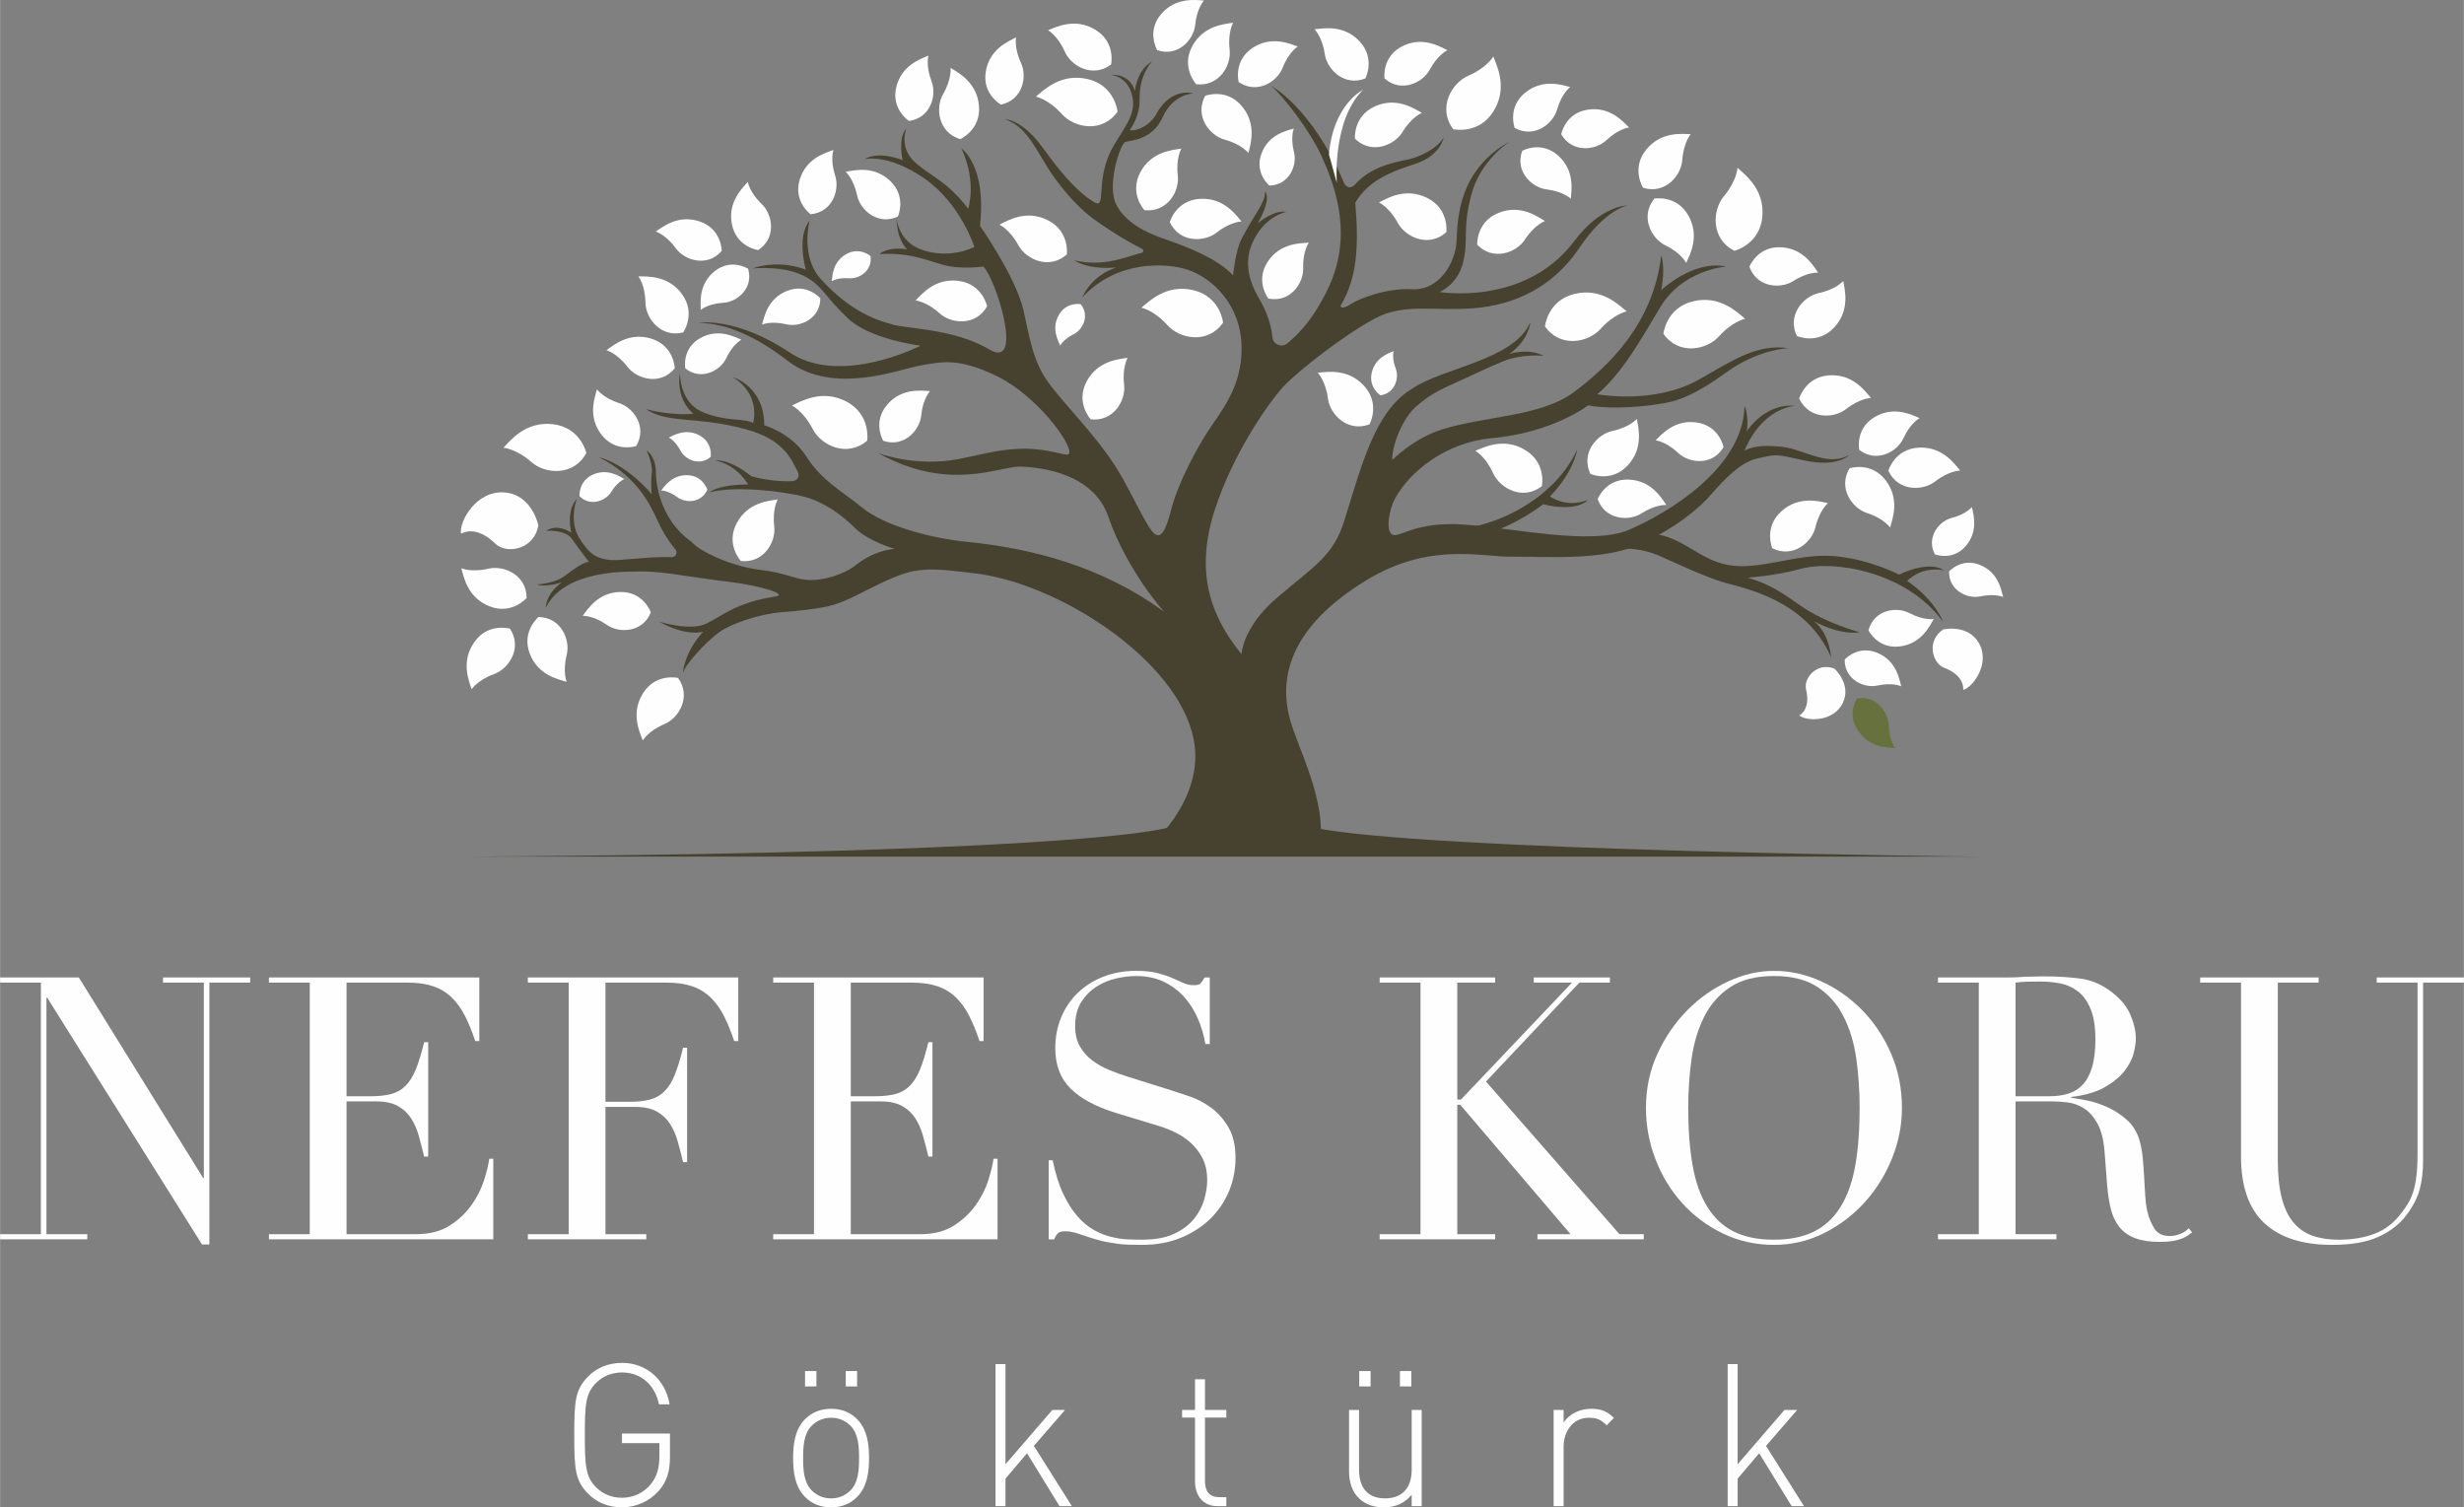 <?xml version="1.0" encoding="UTF-8"?>
<!DOCTYPE svg PUBLIC "-//W3C//DTD SVG 1.1//EN" "http://www.w3.org/Graphics/SVG/1.1/DTD/svg11.dtd">
<!-- Creator: CorelDRAW 2019 (64-Bit) -->
<svg xmlns="http://www.w3.org/2000/svg" xml:space="preserve" width="1857px" height="1136px" version="1.1" style="shape-rendering:geometricPrecision; text-rendering:geometricPrecision; image-rendering:optimizeQuality; fill-rule:evenodd; clip-rule:evenodd"
viewBox="0 0 966.92 591.55"
 xmlns:xlink="http://www.w3.org/1999/xlink"
 xmlns:xodm="http://www.corel.com/coreldraw/odm/2003">
 <rect x="0" y="0" width="966.92" height="591.55" fill="#808080" stroke="none"/>
 <defs>
  <style type="text/css">
   <![CDATA[
    .fil0 {fill:#FEFEFE;fill-rule:nonzero}
    .fil1 {fill:#47412F;fill-rule:nonzero}
    .fil2 {fill:#67713D;fill-rule:nonzero}
   ]]>
  </style>
 </defs>
 <g id="Layer_x0020_1">
  <path class="fil0" d="M258.44 585.13c-3.54,4 -8.84,6.42 -14.37,6.42 -5.45,0 -10.06,-2.03 -13.28,-5.32 -5.08,-5.17 -5.46,-9.48 -5.46,-23.03 0,-13.54 0.38,-17.85 5.46,-23.02 3.22,-3.29 7.83,-5.33 13.28,-5.33 9.53,0 17.05,6.5 18.67,16.29l-4.15 0c-1.61,-7.75 -7.14,-12.53 -14.52,-12.53 -3.99,0 -7.52,1.41 -10.37,4.31 -3.91,3.99 -4.22,8.54 -4.22,20.28 0,11.75 0.31,16.29 4.22,20.29 2.85,2.9 6.38,4.3 10.37,4.3 4.3,0 8.53,-1.87 11.37,-5.4 2.38,-3.05 3.3,-6.26 3.3,-11.04l0 -5.01 -14.67 0 0 -3.76 18.82 0 0 9.08c0,5.88 -1.23,9.79 -4.45,13.47z"/>
  <path class="fil0" d="M331.88 538.06l4.45 0 0 6.03 -4.45 0 0 -6.03zm-15.98 0l4.46 0 0 6.03 -4.46 0 0 -6.03zm17.9 21.54c-2.07,-2.11 -4.68,-3.21 -7.68,-3.21 -3,0 -5.61,1.1 -7.68,3.21 -3.07,3.13 -3.3,8.22 -3.3,12.61 0,4.39 0.23,9.48 3.3,12.61 2.07,2.11 4.68,3.21 7.68,3.21 3,0 5.61,-1.1 7.68,-3.21 3.07,-3.13 3.3,-8.22 3.3,-12.61 0,-4.39 -0.23,-9.48 -3.3,-12.61zm2.61 27.8c-2.69,2.75 -6.14,4.15 -10.29,4.15 -4.14,0 -7.61,-1.4 -10.29,-4.15 -3.92,-3.99 -4.61,-9.79 -4.61,-15.19 0,-5.4 0.69,-11.2 4.61,-15.19 2.68,-2.74 6.15,-4.15 10.29,-4.15 4.15,0 7.6,1.41 10.29,4.15 3.92,3.99 4.61,9.79 4.61,15.19 0,5.4 -0.69,11.2 -4.61,15.19z"/>
  <polygon class="fil0" points="415.77,591.08 403.02,570.33 394.57,580.28 394.57,591.08 390.66,591.08 390.66,535.32 394.57,535.32 394.57,574.64 412.93,553.34 417.92,553.34 405.71,567.43 420.61,591.08 "/>
  <path class="fil0" d="M477.85 591.08c-5.84,0 -8.91,-4.15 -8.91,-9.86l0 -24.91 -5.07 0 0 -2.97 5.07 0 0 -12.06 3.92 0 0 12.06 8.37 0 0 2.97 -8.37 0 0 24.98c0,4 1.76,6.27 5.68,6.27l2.69 0 0 3.52 -3.38 0z"/>
  <path class="fil0" d="M549.37 538.06l4.46 0 0 6.03 -4.46 0 0 -6.03zm-15.97 0l4.45 0 0 6.03 -4.45 0 0 -6.03zm20.58 53.02l0 -4.46c-2.76,3.29 -6.37,4.93 -10.91,4.93 -4.07,0 -7.37,-1.17 -9.83,-3.6 -2.53,-2.5 -3.84,-6.03 -3.84,-10.49l0 -24.13 3.92 0 0 23.42c0,7.28 3.53,11.28 10.22,11.28 6.68,0 10.44,-4.07 10.44,-11.28l0 -23.42 3.92 0 0 37.75 -3.92 0z"/>
  <path class="fil0" d="M623.51 556.39c-6.38,0 -9.91,5.41 -9.91,11.44l0 23.25 -3.92 0 0 -37.74 3.92 0 0 5.01c2.15,-3.53 6.45,-5.48 10.83,-5.48 3.61,0 6.22,0.86 8.91,3.6l-2.84 2.9c-2.23,-2.27 -3.92,-2.98 -6.99,-2.98z"/>
  <polygon class="fil0" points="703.1,591.08 690.35,570.33 681.9,580.28 681.9,591.08 677.98,591.08 677.98,535.32 681.9,535.32 681.9,574.64 700.26,553.34 705.25,553.34 693.03,567.43 707.94,591.08 "/>
  <polygon class="fil0" points="0,484.35 16.02,484.35 16.02,385.62 0,385.62 0,383.6 30.89,383.6 79.67,462.27 79.96,462.27 79.96,385.62 63.94,385.62 63.94,383.6 98.15,383.6 98.15,385.62 82.13,385.62 82.13,488.39 79.24,488.39 18.48,391.54 18.19,391.54 18.19,484.35 34.21,484.35 34.21,486.37 0,486.37 "/>
  <path class="fil0" d="M105.51 484.35l16.02 0 0 -98.73 -16.02 0 0 -2.02 82.56 0 0 24.97 -1.59 0c-1.25,-3.75 -2.59,-7.04 -4.04,-9.88 -1.44,-2.84 -3.17,-5.25 -5.19,-7.22 -2.02,-1.97 -4.43,-3.44 -7.22,-4.4 -2.79,-0.96 -6.16,-1.45 -10.1,-1.45l-23.96 0 0 44.6 9.38 0c3.18,0 5.87,-0.28 8.08,-0.86 2.21,-0.58 4.11,-1.66 5.7,-3.25 1.59,-1.59 2.94,-3.75 4.05,-6.49 1.1,-2.75 2.18,-6.28 3.24,-10.61l1.59 0 0 44.88 -1.59 0c-0.67,-2.78 -1.37,-5.48 -2.09,-8.08 -0.72,-2.6 -1.73,-4.91 -3.03,-6.93 -1.3,-2.02 -3.03,-3.63 -5.2,-4.83 -2.16,-1.2 -4.98,-1.81 -8.44,-1.81l-11.69 0 0 52.11 27.28 0c5.29,0 9.69,-1.13 13.2,-3.39 3.51,-2.26 6.38,-4.95 8.59,-8.09 2.21,-3.12 3.85,-6.37 4.91,-9.74 1.06,-3.37 1.73,-6.15 2.02,-8.37l1.59 0 0 31.61 -88.05 0 0 -2.02z"/>
  <path class="fil0" d="M207.12 484.35l16.03 0 0 -98.73 -16.03 0 0 -2.02 82.57 0 0 24.97 -1.59 0c-1.25,-3.75 -2.6,-7.04 -4.04,-9.88 -1.44,-2.84 -3.18,-5.25 -5.2,-7.22 -2.02,-1.97 -4.42,-3.44 -7.22,-4.4 -2.79,-0.96 -6.15,-1.45 -10.1,-1.45l-23.96 0 0 46.77 9.38 0c3.18,0 5.87,-0.29 8.08,-0.87 2.22,-0.57 4.12,-1.66 5.7,-3.25 1.59,-1.58 2.94,-3.75 4.05,-6.49 1.1,-2.74 2.18,-6.28 3.25,-10.61l1.58 0 0 44.89 -1.58 0c-0.68,-2.79 -1.37,-5.48 -2.1,-8.08 -0.72,-2.6 -1.73,-4.91 -3.03,-6.93 -1.3,-2.02 -3.03,-3.63 -5.19,-4.84 -2.17,-1.2 -4.98,-1.8 -8.45,-1.8l-11.69 0 0 49.94 16.02 0 0 2.02 -46.48 0 0 -2.02z"/>
  <path class="fil0" d="M303.4 484.35l16.02 0 0 -98.73 -16.02 0 0 -2.02 82.56 0 0 24.97 -1.59 0c-1.25,-3.75 -2.59,-7.04 -4.04,-9.88 -1.44,-2.84 -3.17,-5.25 -5.19,-7.22 -2.03,-1.97 -4.43,-3.44 -7.22,-4.4 -2.79,-0.96 -6.16,-1.45 -10.11,-1.45l-23.96 0 0 44.6 9.39 0c3.17,0 5.87,-0.28 8.08,-0.86 2.21,-0.58 4.11,-1.66 5.7,-3.25 1.59,-1.59 2.93,-3.75 4.04,-6.49 1.11,-2.75 2.19,-6.28 3.25,-10.61l1.59 0 0 44.88 -1.59 0c-0.67,-2.78 -1.37,-5.48 -2.1,-8.08 -0.72,-2.6 -1.73,-4.91 -3.03,-6.93 -1.29,-2.02 -3.02,-3.63 -5.19,-4.83 -2.16,-1.2 -4.98,-1.81 -8.44,-1.81l-11.7 0 0 52.11 27.28 0c5.29,0 9.7,-1.13 13.21,-3.39 3.51,-2.26 6.37,-4.95 8.59,-8.09 2.21,-3.12 3.85,-6.37 4.91,-9.74 1.05,-3.37 1.73,-6.15 2.02,-8.37l1.59 0 0 31.61 -88.05 0 0 -2.02z"/>
  <path class="fil0" d="M411.51 455.34l1.58 0c1.06,5.19 2.43,9.58 4.12,13.14 1.68,3.56 3.53,6.49 5.56,8.8 2.02,2.31 4.13,4.09 6.35,5.34 2.21,1.25 4.45,2.16 6.71,2.74 2.26,0.58 4.42,0.92 6.49,1.01 2.07,0.1 4.02,0.14 5.85,0.14 5.1,0 9.28,-0.77 12.56,-2.3 3.27,-1.54 5.87,-3.49 7.79,-5.85 1.92,-2.36 3.27,-4.91 4.04,-7.65 0.77,-2.74 1.16,-5.27 1.16,-7.58 0,-3.37 -0.63,-6.25 -1.88,-8.66 -1.25,-2.4 -2.84,-4.45 -4.76,-6.13 -1.93,-1.69 -4.02,-3.06 -6.28,-4.11 -2.26,-1.06 -4.4,-1.88 -6.42,-2.46l-16.6 -5.05c-7.8,-2.41 -13.69,-5.58 -17.68,-9.53 -4,-3.94 -6,-9.24 -6,-15.88 0,-4.32 0.78,-8.34 2.31,-12.05 1.54,-3.7 3.71,-6.9 6.5,-9.6 2.79,-2.69 6.14,-4.81 10.03,-6.35 3.9,-1.54 8.16,-2.3 12.78,-2.3 3.36,0 6.18,0.28 8.44,0.86 2.26,0.58 4.21,1.23 5.85,1.95 1.63,0.72 3.1,1.37 4.4,1.95 1.3,0.58 2.62,0.86 3.97,0.86 1.25,0 2.09,-0.17 2.52,-0.5 0.44,-0.34 1.04,-1.18 1.81,-2.53l2.02 0 0 26.13 -1.73 0c-0.58,-3.47 -1.57,-6.81 -2.96,-10.03 -1.4,-3.22 -3.2,-6.06 -5.42,-8.52 -2.21,-2.45 -4.88,-4.43 -8.01,-5.92 -3.12,-1.49 -6.76,-2.23 -10.89,-2.23 -2.31,0 -4.86,0.31 -7.65,0.93 -2.79,0.63 -5.39,1.71 -7.8,3.25 -2.41,1.54 -4.4,3.56 -5.99,6.06 -1.59,2.51 -2.38,5.68 -2.38,9.53 0,3.08 0.63,5.7 1.88,7.87 1.24,2.16 2.86,3.99 4.83,5.48 1.97,1.49 4.19,2.74 6.64,3.75 2.46,1.01 4.93,1.91 7.43,2.68l17.47 5.48c1.83,0.58 4.14,1.35 6.93,2.31 2.79,0.96 5.51,2.4 8.15,4.33 2.65,1.92 4.91,4.47 6.79,7.65 1.87,3.17 2.81,7.22 2.81,12.12 0,4.53 -0.84,8.83 -2.52,12.92 -1.69,4.09 -4.12,7.7 -7.29,10.83 -3.18,3.12 -7.03,5.63 -11.55,7.5 -4.53,1.88 -9.62,2.82 -15.3,2.82 -2.02,0 -3.8,-0.03 -5.34,-0.08 -1.54,-0.04 -2.99,-0.16 -4.33,-0.36 -1.35,-0.19 -2.7,-0.41 -4.04,-0.65 -1.35,-0.24 -2.84,-0.6 -4.48,-1.08 -1.92,-0.58 -3.99,-1.25 -6.2,-2.02 -2.22,-0.77 -4.14,-1.15 -5.78,-1.15 -1.44,0 -2.43,0.28 -2.96,0.86 -0.52,0.58 -0.99,1.35 -1.37,2.31l-2.16 0 0 -31.03z"/>
  <polygon class="fil0" points="541.41,484.35 557.43,484.35 557.43,385.62 541.41,385.62 541.41,383.6 586.73,383.6 586.73,385.62 571.87,385.62 571.87,431.52 573.31,431.52 616.9,385.62 601.89,385.62 601.89,383.6 631.77,383.6 631.77,385.62 619.79,385.62 583.13,424.45 635.52,484.35 645.05,484.35 645.05,486.37 603.34,486.37 603.34,484.35 616.32,484.35 573.02,433.54 571.87,433.54 571.87,484.35 586.73,484.35 586.73,486.37 541.41,486.37 "/>
  <path class="fil0" d="M662.51 434.84c0,8.66 0.58,16.22 1.74,22.66 1.15,6.45 3.07,11.84 5.77,16.17 2.69,4.33 6.16,7.55 10.39,9.67 4.24,2.12 9.48,3.17 15.73,3.17 6.16,0 11.38,-1.05 15.67,-3.17 4.28,-2.12 7.77,-5.34 10.46,-9.67 2.69,-4.33 4.62,-9.72 5.77,-16.17 1.16,-6.44 1.73,-14 1.73,-22.66 0,-6.64 -0.43,-13.06 -1.29,-19.27 -0.87,-6.2 -2.53,-11.73 -4.99,-16.6 -2.45,-4.86 -5.86,-8.73 -10.24,-11.61 -4.38,-2.89 -10.08,-4.33 -17.11,-4.33 -7.02,0 -12.72,1.44 -17.1,4.33 -4.38,2.88 -7.79,6.75 -10.25,11.61 -2.45,4.87 -4.11,10.4 -4.98,16.6 -0.87,6.21 -1.3,12.63 -1.3,19.27zm-16.59 0c0,-7.7 1.51,-14.82 4.54,-21.36 3.03,-6.54 6.93,-12.22 11.69,-17.03 4.76,-4.81 10.13,-8.59 16.1,-11.33 5.96,-2.75 11.93,-4.11 17.89,-4.11 6.36,0 12.54,1.36 18.55,4.11 6.02,2.74 11.38,6.52 16.1,11.33 4.71,4.81 8.49,10.49 11.33,17.03 2.83,6.54 4.26,13.66 4.26,21.36 0,6.74 -1.3,13.33 -3.9,19.78 -2.6,6.44 -6.16,12.17 -10.68,17.17 -4.53,5.01 -9.85,9.05 -15.95,12.13 -6.12,3.08 -12.68,4.62 -19.71,4.62 -7.21,0 -13.9,-1.5 -20.06,-4.48 -6.16,-2.98 -11.47,-6.95 -15.95,-11.91 -4.47,-4.95 -7.96,-10.68 -10.46,-17.17 -2.51,-6.5 -3.75,-13.21 -3.75,-20.14z"/>
  <path class="fil0" d="M790.97 430.22l13.28 0c2.7,0 5.15,-0.33 7.36,-1.01 2.22,-0.67 4.12,-1.85 5.71,-3.53 1.58,-1.69 2.81,-3.97 3.68,-6.86 0.86,-2.89 1.3,-6.54 1.3,-10.97 0,-5 -0.65,-9.02 -1.95,-12.05 -1.3,-3.03 -2.99,-5.32 -5.06,-6.86 -2.06,-1.54 -4.37,-2.55 -6.92,-3.03 -2.56,-0.48 -5.08,-0.72 -7.58,-0.72 -1.73,0 -3.49,0.02 -5.27,0.07 -1.78,0.05 -3.3,0.17 -4.55,0.36l0 44.6zm-30.45 54.13l16.02 0 0 -98.73 -16.02 0 0 -2.02 27.42 0c1.16,0 2.31,-0.02 3.47,-0.07 1.15,-0.05 2.3,-0.12 3.46,-0.22 1.15,0 2.31,-0.02 3.47,-0.07 1.15,-0.05 2.31,-0.07 3.46,-0.07 5.67,0 10.68,0.31 15.01,0.94 4.33,0.62 8.37,2.43 12.12,5.41 3.37,2.6 5.75,5.53 7.15,8.81 1.39,3.27 2.09,6.35 2.09,9.23 0,1.44 -0.26,3.3 -0.79,5.56 -0.53,2.26 -1.69,4.57 -3.47,6.93 -1.77,2.36 -4.35,4.52 -7.72,6.49 -3.37,1.98 -7.84,3.3 -13.42,3.97l0 0.29c1.54,0.2 3.63,0.56 6.28,1.08 2.64,0.53 5.34,1.42 8.08,2.67 2.74,1.25 5.27,2.91 7.58,4.98 2.31,2.07 3.94,4.74 4.9,8.01 0.58,1.93 0.99,4.12 1.23,6.57 0.24,2.46 0.44,4.98 0.58,7.58 0.15,2.6 0.29,5.1 0.43,7.5 0.15,2.41 0.41,4.43 0.8,6.07 0.58,2.5 1.49,4.76 2.74,6.78 1.25,2.02 3.27,3.03 6.06,3.03 1.25,0 2.55,-0.23 3.9,-0.72 1.34,-0.48 2.55,-1.25 3.61,-2.31l1.3 1.59c-0.48,0.39 -1.04,0.79 -1.67,1.23 -0.62,0.43 -1.41,0.84 -2.38,1.22 -0.96,0.39 -2.14,0.7 -3.53,0.94 -1.4,0.24 -3.11,0.36 -5.12,0.36 -3.85,0 -7.06,-0.48 -9.61,-1.44 -2.54,-0.96 -4.59,-2.38 -6.13,-4.26 -1.54,-1.88 -2.67,-4.18 -3.39,-6.93 -0.72,-2.74 -1.22,-5.94 -1.52,-9.6l-1.01 -13.13c-0.38,-4.81 -1.34,-8.56 -2.88,-11.26 -1.54,-2.7 -3.35,-4.67 -5.42,-5.92 -2.07,-1.25 -4.21,-1.99 -6.42,-2.23 -2.21,-0.25 -4.14,-0.37 -5.77,-0.37l-14.44 0 0 52.11 16.03 0 0 2.02 -46.48 0 0 -2.02z"/>
  <path class="fil0" d="M863.43 383.6l46.48 0 0 2.02 -16.02 0 0 69.72c0,5.77 0.5,10.66 1.51,14.65 1.01,3.99 2.53,7.22 4.55,9.67 2.02,2.45 4.52,4.21 7.5,5.27 2.98,1.06 6.4,1.59 10.25,1.59 5.39,0 10.15,-0.8 14.29,-2.39 4.14,-1.58 7.7,-4.4 10.68,-8.44 0.96,-1.25 1.81,-2.5 2.53,-3.75 0.72,-1.25 1.34,-2.72 1.88,-4.4 0.52,-1.69 0.93,-3.71 1.22,-6.07 0.29,-2.35 0.43,-5.26 0.43,-8.73l0 -67.12 -16.02 0 0 -2.02 34.21 0 0 2.02 -16.02 0 0 70.01c0,4.04 -0.43,7.72 -1.3,11.04 -0.87,3.32 -2.65,6.76 -5.34,10.32 -2.6,3.46 -6.21,6.25 -10.82,8.37 -4.63,2.12 -10.74,3.18 -18.33,3.18 -11.56,0 -20.38,-2.84 -26.49,-8.52 -6.11,-5.68 -9.17,-14.38 -9.17,-26.13l0 -68.27 -16.02 0 0 -2.02z"/>
  <path class="fil1" d="M184.5 336.18l592.12 0c0,0 -220.14,-2.18 -262.28,-11.63l-55.21 0c0,0 -24.71,10.18 -274.63,11.63z"/>
  <path class="fil1" d="M449.92 333.27c0,0 21.77,-17.65 18.89,-40.68 -3.87,-31 -50.13,-62.24 -84.27,-67.33 -9.63,-1.09 -19.5,-2.9 -27.86,-0.72 -8.35,2.18 -19.06,8.79 -26.15,11.62 -4.17,1.66 -8.51,2.86 -23.97,4.12 -8.97,0.72 -19.86,4.6 -24.22,7.75 -5.46,3.94 -13.69,12.95 -14.41,16.22 0,0 0.36,-7.99 7.99,-16.34 0,0 -6.18,2.18 -17.44,-4 0,0 12.35,4 18.89,0.73 6.54,-3.27 11.75,-8.24 26.88,-10.54 5.44,-0.82 -6.17,-4.36 -18.52,-5.81 -12.35,-1.45 -25.79,-4 -32.33,-4 -6.54,0 -31.61,-1.09 -39.23,14.17 0,0 -0.19,-5.26 6.35,-9.99 0,0 -5.99,2.18 -9.81,0.91 0,0 6.9,-0.36 10.72,-3.27 3.81,-2.91 7.81,-5.63 9.63,-5.63 0,0 -4.18,-5.45 -6.72,-9.08 -2.55,-3.63 -9.99,-3.09 -9.99,-3.09 0,0 3.63,-3.09 9.8,0.73 0,0 -2.17,-8.54 2.18,-13.26 0,0 -3.26,8.36 0.91,15.25 4.18,6.91 7.27,8.18 11.99,8.72 3.91,0.46 15.57,-1.46 24.3,-1.1 1.62,0.07 2.52,-1.79 1.49,-3.03 -2.03,-2.43 -4.62,-6.11 -6.9,-11.12 -3.33,-7.33 -8.54,-17.62 -23.07,-25.07 0,0 9.81,2 20.71,14.53 0,0 -0.55,-3.45 0,-8.17 0.55,-4.78 -2.9,-9.98 -1.64,-8.72 0.55,0.54 3.27,2.72 3.27,8.54 0,5.81 2.55,19.07 13.99,27.06 3.27,3.81 15.8,9.63 26.52,10.9 10.71,1.27 12.89,3.45 18.7,4 5.82,0.54 14.54,-2 19.26,-5.82 4.72,-3.81 10.53,-5.99 15.25,-6.35 0,0 -10.35,-2.91 -15.61,-8.18 -5.27,-5.27 -12.36,-10.35 -20.17,-12.35 -7.81,-2 -26.7,-4.36 -36.87,-1.64 0,0 2.91,-3.08 15.08,-3.08 0,0 -4,-7.63 -12.9,-9.45 0,0 5.27,-0.91 14.17,6.18 0,0 3.75,1.27 10.29,1.82 2.73,0.22 4.53,0.22 5.86,0.1 2.1,-0.18 2.99,-1.94 2.01,-3.81 -2.52,-4.8 -5.3,-12.53 -20.7,-16.64 -19.07,-5.09 -30.15,-2 -38.87,-7.81 0,0 9.26,2.72 18.7,1.82 0,0 -7.08,-5.27 -5.26,-15.98 0,0 -0.37,11.62 9.08,15.43 9.45,3.82 15.99,2.18 19.62,4.18 0,0 3.26,-11.08 -8,-17.98 0,0 12.35,3.45 12.35,18.89 0,0 10.6,2.9 16.59,12.35 6,9.45 14.05,13.56 22.04,20.1 7.99,6.54 25.34,11.74 41.17,13.32 24.22,2.42 52.31,9.2 77.13,27.43 0,0 -14.59,-16.17 -21.91,-37.36 -5.75,-16.62 -25.43,-19.37 -34.63,-19.62 -7.99,-0.2 -27.86,10.18 -55.7,-5.32 0,0 14.53,5.63 31.6,2.36 8.51,-1.63 14.33,-3.52 22.89,-3.99 13.07,-0.73 20.15,3.81 20.52,1.63 1.09,-3.64 -12.71,-22.52 -28.34,-30.16 -15.61,-7.62 -22.15,-5.5 -29.97,-4.23 -7.8,1.27 -34.14,12.05 -52.12,-1.76 -12.72,-9.81 -24.16,-14.77 -35.06,-14.95 0,0 14.72,-2.67 36.69,12.23 19.98,12.35 50.49,-3.27 50.49,-3.27 0,0 -19.61,-2.36 -28.33,-10.53 -8.72,-8.18 -9.62,-11.81 -15.07,-15.45 -7.17,-4.77 -16.71,-4.72 -22.53,-4.35 0,0 9.63,-3.82 20.89,0.54 0,0 -3.81,-12.89 1.45,-19.25 0,0 -3.77,14.03 4.55,23.06 8.35,9.09 17.07,14.78 27.42,17.5 4.72,1.82 24.52,1.58 38.51,9.93 13.98,8.36 2.54,-28.15 -2.36,-32.51 0,0 -8.88,1.33 -15.99,-0.73 -8.17,-2.36 -13.07,-4.72 -24.7,-4.17 0,0 3.09,-3.09 10.9,-1.82 0,0 -4,-3.27 -4.18,-11.99 0,0 0.73,8.54 9.08,11.81 8.36,3.26 16.71,1.57 21.44,-0.79 0,0 -5.45,-17.19 -19.8,-27 -14.35,-9.81 -23.25,-7.45 -23.25,-7.45 0,0 4.54,-3.45 14.89,0.37 0,0 -2,-8.55 1.46,-12.36 0,0 -3.09,7.45 3.45,13.26 6.54,5.81 12.47,7.27 20.82,18.17 0,0 3.52,-10.54 -2.66,-23.62 0,0 9.99,6.54 7.27,30.34 0,0 12.45,17.67 16.46,30.81 2,6.54 3.15,19.5 8.96,28.58 5.82,9.08 19.62,21.79 28.58,36.33 5.88,9.54 11.38,22.7 14.65,25.24 3.4,2.65 5.47,-6.03 6.72,-10.72 2.6,-9.68 9.99,-23.42 14.23,-29.78 5.74,-8.62 13.32,-17.74 13.08,-32.94 -0.26,-16.41 -11.33,-27 -21.13,-30.27 -8.47,-2.82 -27.97,-3.81 -41.41,10.9 0,0 3.27,-8.54 13.44,-11.81 0,0 -10.54,1.27 -16.71,-2.9 0,0 5.57,1.87 13.8,0.54 5.63,-0.91 9.92,-2.78 12.75,-3.33 0.8,-0.16 0.95,-1.25 0.21,-1.61 -3.66,-1.83 -10.25,-5.45 -18.59,-11.41 -7.63,-5.44 -14.71,-14.34 -19.07,-21.43 -4.36,-7.08 -8.36,-15.62 -16.17,-17.98 0,0 6.54,-0.36 15.08,11.44 8.53,11.81 14.17,17.44 19.62,20.89 5.44,3.45 0.72,-6.9 6.71,-19.61 4.18,-8.36 10.54,-13.99 8.54,-21.98 -1.81,-7.81 -8.35,-8.18 -8.35,-8.18 0,0 7.26,-0.9 9.44,6.36 0,0 0.55,-8.17 6.72,-11.62 0,0 -5.08,4.9 -4.9,14.89 0.18,6.72 -3.82,11.99 -3.82,11.99 0.55,0.54 7.09,-0.18 10.54,-6.54 3.45,-6.36 9.08,-9.08 14.53,-7.81 0,0 -7.99,0 -12.17,9.26 -4.18,9.26 -12.71,9.08 -14.71,9.81 -2,0.73 -7.27,16.89 -3.64,24.34 3.64,7.45 12.48,11.44 18.29,13.44 9.99,3.45 21.55,7.99 27.67,14.53 0,0 0.91,-9.63 3.27,-14.17 5.51,-10.59 9.44,-14.35 9.26,-18.7 0.56,0.39 2.36,3.27 -2.9,12.53 0,0 6.17,-5.45 11.25,-4.54 0,0 -9.08,1.63 -13.62,12.9 -2.37,5.88 -1.87,12.95 2.85,20.94 3.16,5.35 4.8,10.28 5.35,15.45 0.3,2.84 3.72,4.08 5.9,2.24 4.88,-4.09 10.38,-9.88 15.87,-21.38 9.63,-20.16 3.64,-38.87 -2.9,-52.86 -4.51,-9.64 -14.72,-22.7 -19.26,-26.7 0,0 15.62,8.36 27.98,36.87 0,0 1.63,5.82 5.62,0.91 6.72,-6.9 16.71,-8.17 20.53,-9.08 3.81,-0.91 10.89,-3.99 13.44,-8.54 0,0 -1.09,7.09 -11.08,10.36 -9.99,3.27 -18.35,6.54 -23.61,15.25 1.45,17.44 0.72,29.61 -5.81,40.51 0,0 0.18,1.81 3.81,-0.55 3.63,-2.36 14.17,-6.53 24.52,-5.99 10.35,0.54 16.89,-10.36 17.26,-19.07 0.36,-8.72 0.72,-27.79 21.06,-39.05 0,0 -11.62,7.26 -15.25,20.89 -3.64,13.62 -1.09,17.8 -3.27,26.7 -2.18,8.89 -9.26,11.62 -9.26,11.62 0,0 33.05,5.63 52.49,-19.43 10.71,-14.72 21.43,-14.53 21.43,-14.53 0,0 -8.72,1.27 -19.07,16.7 -10.35,15.44 -25.43,22.34 -41.23,23.62 -15.8,1.27 -27.46,-2.15 -38.99,4.05 -12.59,6.78 -29.73,20.35 -35.36,26.16 -5.63,5.81 -20.34,26.52 -27.61,49.4 -7.27,22.89 -2.42,40.2 10.66,56.18 0,0 0.2,-10.47 14.04,-22.27 14.78,-12.6 21.88,-16.25 26.22,-29.97 6.82,-21.58 11.89,-43.13 26.7,-51.95 11.62,-8.17 39.78,-11.08 46.31,-25.97 0,0 -0.36,6.72 -8.17,12.35 0,0 7.27,-2.54 13.44,0.72 0,0 -8.34,-0.95 -15.98,2.18 -7.09,2.91 -11.26,5.09 -18.16,8.18 -6.91,3.08 -10.54,4.9 -15.81,9.44 -5.26,4.54 -9.62,15.08 -9.44,21.07 0,0 8.27,-8.42 19.31,-11.92 16.96,-5.4 38.99,-4.97 52.07,-14.78 13.08,-9.81 31,-26.4 34.15,-53.58 0,0 1.81,4.54 0,13.62 0,0 12.71,-11.99 25.43,-9.26 0,0 -17.08,1.27 -25.8,15.98 -8.72,14.72 -15.26,25.98 -24.7,34.15 0,0 22.34,4.18 39.96,-5.81 13.43,-7.62 22.64,-13.99 34.99,-12.29 0,0 -11.79,0.43 -24.21,9.44 -12.36,8.96 -18.9,11.14 -24.22,12.11 -12.76,2.32 -24.88,2 -30.15,0.91 0,0 -13.69,10.71 -37.9,12.89 -17.79,1.61 -32.18,13.01 -38.02,23.98 -1.94,3.63 -3.7,12.17 -0.97,13.81 2.72,1.63 8.78,-5.34 28.57,-3.88 19.8,1.45 49.77,8.23 64.3,2.06 14.53,-6.18 45.04,-23.98 45.41,-48.68 0,0 1.82,3.63 0.91,9.99 0,0 6.9,-11.08 18.89,-9.99 0,0 -12.72,0.55 -19.8,17.62 0,0 4.36,-3.21 16.47,-1.27 8.09,1.57 16.85,7.49 24.7,2.9 0,0 -4.36,5.09 -17.68,2.18 -11.73,-2.56 -10.65,-2.54 -18.65,-0.72 -6.55,1.49 -13.13,8.53 -17.68,13.8 -4.54,5.27 -13.86,13.44 -28.57,19.98 -14.71,6.54 -37.78,4.54 -49.77,4.72 -11.99,0.18 -32.51,-5.99 -57.58,9.45 -25.06,15.44 -35.05,33.66 -29.72,54 3,11.46 15.01,32.94 11.62,50.38l-67.81 0.96z"/>
  <path class="fil1" d="M627.11 216.29c-0.8,0.31 11.71,-3.51 23.96,1.8 6.81,2.95 17.92,8.33 25.77,10.58 7.84,2.25 32.08,6.8 41.73,29.3 0,0 -0.5,-9.24 -6.74,-14.21 0,0 9.5,5.59 18,4.38 0,0 -13.72,-3.62 -23.66,-10.73 -9.94,-7.1 -13.71,-8.63 -20.33,-10.72 0,0 10.94,-0.69 20.67,-3.41 13.19,-3.7 41.77,1.15 55.97,20.68 0,0 -2.91,-8.3 -14.03,-15.97 0,0 5.12,-5.81 14.3,-4.22 0,0 -4.68,-4.15 -17.53,1.72 0,0 -12.12,-6.34 -26.18,-7.29 -14.06,-0.96 -28.67,5.73 -40.7,3.57 -11.55,-2.07 -17.59,-10.79 -29.3,-12.28 -1.03,-0.13 -14.48,4 -21.93,6.8z"/>
  <path class="fil1" d="M568.01 207.54c13.66,1.08 40.76,-9.18 50.92,-31.09 0,0 -1.25,8.7 -10.68,18.37 0,0 6.14,4.72 14.85,1.39 0,0 -3.8,4.97 -17.53,1.69 0,0 -10.68,8.56 -24.29,12.2 -7.19,1.93 -23.35,-3.36 -13.27,-2.56z"/>
  <path class="fil2" d="M728.72 274.14c0,0 -4.15,6.04 0.59,12.8 4.62,6.59 11.4,6.43 14.38,6.62 0,0 -2.27,-2.94 -2.49,-8.91 -0.18,-5.34 -5.28,-12.09 -12.48,-10.51z"/>
  <path class="fil0" d="M723.91 258.84c0,0 5.14,-5.82 12.78,-2.65 7.43,3.07 8.63,10.1 9.4,13.13 0,0 -3.35,-1.59 -9.3,-0.29 -5.32,1.17 -13,-2.36 -12.88,-10.19z"/>
  <path class="fil0" d="M762.55 247.03c0,0 9.61,-2.27 14,5.29 4.68,8.05 -2.35,17.46 -6.14,18.43 0,0 0.96,-5.45 -7.47,-8.69 -4.71,-1.81 -7.02,-10.63 -0.39,-15.03z"/>
  <path class="fil0" d="M719.91 262.42c0,0 6.73,6.08 3.31,13.35 -3.65,7.74 -14.43,7.34 -17.14,4.98 0,0 4.61,-2.12 2.67,-10.18 -1.1,-4.51 4.36,-10.86 11.16,-8.15z"/>
  <path class="fil0" d="M733.25 247.37c0,0 3.61,7.4 12.3,6.32 8.45,-1.06 11.65,-7.9 13.3,-10.77 0,0 -3.87,0.68 -9.58,-2.33 -5.11,-2.69 -13.94,-1.25 -16.02,6.78z"/>
  <path class="fil0" d="M759.28 217.53c0,0 6.92,2.78 12.12,-3.22 5.05,-5.84 3.06,-12.39 2.42,-15.33 0,0 -2.19,2.82 -7.87,4.25 -5.06,1.29 -10.14,7.63 -6.67,14.3z"/>
  <path class="fil0" d="M764.87 224.28c0,0 4.92,-5.57 12.23,-2.54 7.11,2.95 8.25,9.67 9,12.57 0,0 -3.21,-1.52 -8.91,-0.27 -5.09,1.11 -12.44,-2.27 -12.32,-9.76z"/>
  <path class="fil0" d="M376.81 54.61c0,0 8.18,-3.63 7.35,-13.11 -0.81,-9.22 -8.11,-12.97 -11.17,-14.88 0,0 0.59,4.24 -2.91,10.32 -3.12,5.44 -1.9,15.09 6.73,17.67z"/>
  <path class="fil0" d="M438.55 43.8c0,0 -1.04,-10.27 -11.74,-12.77 -10.41,-2.43 -17.15,4.23 -20.33,6.9 0,0 4.85,0.88 10.27,6.9 4.84,5.38 15.86,7.52 21.8,-1.03z"/>
  <path class="fil0" d="M479.96 126.62c0,0 -1.04,-10.26 -11.74,-12.76 -10.41,-2.43 -17.14,4.23 -20.33,6.9 0,0 4.86,0.88 10.27,6.89 4.84,5.38 15.86,7.52 21.8,-1.03z"/>
  <path class="fil0" d="M340.29 172.92c0,0 1.58,-10.2 -8.14,-15.32 -9.46,-4.97 -17.65,-0.22 -21.41,1.56 0,0 4.48,2.07 8.2,9.26 3.33,6.43 13.46,11.27 21.35,4.5z"/>
  <path class="fil0" d="M230.07 177.75c0,0 -2.25,-10.07 -13.17,-11.28 -10.63,-1.18 -16.52,6.23 -19.37,9.26 0,0 4.93,0.3 11.02,5.63 5.44,4.77 16.64,5.58 21.52,-3.61z"/>
  <path class="fil0" d="M537.43 166.52c0,0 4.36,-7.96 -2.15,-15.1 -6.34,-6.94 -14.53,-5.47 -18.17,-5.13 0,0 3.08,3.06 4,10.12 0.83,6.31 7.76,13.35 16.32,10.11z"/>
  <path class="fil0" d="M352.34 84.97c0,0 3.53,-7.78 -3.08,-14.02 -6.44,-6.07 -14.03,-4.11 -17.42,-3.53 0,0 3.1,2.66 4.48,9.22 1.22,5.86 8.22,11.98 16.02,8.33z"/>
  <path class="fil0" d="M283.2 98.46c0,0 0.03,-8.54 -8.56,-11.52 -8.36,-2.9 -14.48,2 -17.34,3.92 0,0 3.93,1.15 7.87,6.57 3.52,4.84 12.41,7.56 18.03,1.03z"/>
  <path class="fil0" d="M341.59 100.46c0,0 -4.35,-3.75 -9.63,-0.67 -5.13,2.99 -5.31,8.26 -5.57,10.56 0,0 2.3,-1.5 6.79,-1.14 4,0.32 9.27,-3.03 8.41,-8.75z"/>
  <path class="fil0" d="M541.7 155.14c0,0 -4.83,-3.1 -3.36,-9.03 1.42,-5.78 6.42,-7.43 8.55,-8.33 0,0 -0.79,2.62 0.82,6.82 1.45,3.76 -0.28,9.76 -6.01,10.54z"/>
  <path class="fil0" d="M277.56 192.15c0,0 -1.7,-5.48 -7.81,-5.66 -5.94,-0.18 -8.88,4.2 -10.32,6 0,0 2.74,-0.05 6.36,2.63 3.23,2.4 9.47,2.34 11.77,-2.97z"/>
  <path class="fil0" d="M278.9 179.28c0,0 0.85,-5.67 -4.57,-8.49 -5.28,-2.74 -9.82,-0.07 -11.9,0.92 0,0 2.49,1.15 4.58,5.13 1.87,3.57 7.52,6.23 11.89,2.44z"/>
  <path class="fil0" d="M424.05 119.35c0,0 -5.65,-0.99 -8.61,4.35 -2.87,5.2 -0.33,9.81 0.62,11.92 0,0 1.2,-2.46 5.24,-4.45 3.61,-1.77 6.43,-7.35 2.75,-11.82z"/>
  <path class="fil0" d="M486.08 32.19c0,0 -2.19,-8.28 5.39,-13.35 7.38,-4.93 14.56,-1.73 17.81,-0.58 0,0 -3.51,2.1 -5.96,8.36 -2.19,5.59 -10.13,10.47 -17.24,5.57z"/>
  <path class="fil0" d="M392.78 41.05c0,0 -7.5,-4.14 -5.92,-13.12 1.53,-8.74 8.81,-11.71 11.88,-13.27 0,0 -0.9,3.99 1.93,10.08 2.53,5.45 0.57,14.56 -7.89,16.31z"/>
  <path class="fil0" d="M356.7 47.47c0,0 -7.13,-4.58 -4.98,-13.34 2.09,-8.52 9.47,-10.98 12.61,-12.32 0,0 -1.16,3.88 1.23,10.09 2.14,5.54 -0.4,14.41 -8.86,15.57z"/>
  <path class="fil0" d="M531.7 54.41c0,0 -0.75,-8.88 7.93,-12.71 8.44,-3.73 15.23,0.85 18.36,2.61 0,0 -3.98,1.52 -7.62,7.5 -3.25,5.33 -12.26,8.91 -18.67,2.6z"/>
  <path class="fil0" d="M293.56 105.48c0,0 -6.54,-4.23 -13.06,0.9 -6.34,4.98 -5.6,12.09 -5.53,15.23 0,0 2.81,-2.44 8.92,-2.8 5.45,-0.31 11.91,-5.8 9.67,-13.33z"/>
  <path class="fil0" d="M436.02 25.3c0,0 1.9,-8.71 -6.21,-13.64 -7.89,-4.79 -15.21,-1.13 -18.54,0.21 0,0 3.75,2.03 6.58,8.43 2.53,5.71 11.01,10.42 18.17,5z"/>
  <path class="fil0" d="M524.59 71.74c0,0 -1.87,-24.57 10.32,-36.5 0,0 -11.75,5.59 -13.39,25.38l3.07 11.12z"/>
  <path class="fil0" d="M211.22 206.12c0,0 -2.37,-11.82 -13,-12.84 -11.31,-1.1 -18.17,11.49 -17.33,16.19 0,0 5.56,-3.83 13.45,3.87 4.4,4.31 15.37,2.38 16.88,-7.22z"/>
  <path class="fil0" d="M321.89 117.08c0,0 -5.15,-6.04 -13.01,-2.94 -7.65,3.01 -9,10.17 -9.85,13.25 0,0 3.46,-1.56 9.52,-0.12 5.41,1.28 13.32,-2.18 13.34,-10.19z"/>
  <path class="fil0" d="M469.42 33.06c0,0 -6.06,-6.53 -1.58,-14.89 4.37,-8.14 12.54,-8.7 16.08,-9.25 0,0 -2.2,3.65 -1.38,10.6 0.72,6.21 -4.19,14.57 -13.12,13.54z"/>
  <path class="fil0" d="M535.79 30.79c0,0 4.11,-7.76 -2.28,-14.58 -6.22,-6.63 -14.13,-5.1 -17.65,-4.71 0,0 3.02,2.91 4.01,9.73 0.89,6.09 7.68,12.81 15.92,9.56z"/>
  <path class="fil0" d="M498.13 72.83c0,0 -5.96,-4.9 -3.09,-12.59 2.79,-7.48 9.72,-8.92 12.7,-9.79 0,0 -1.46,3.38 0.05,9.24 1.34,5.24 -1.89,12.98 -9.66,13.14z"/>
  <path class="fil0" d="M227.38 194.74c0,0 -0.49,-5.95 5.32,-8.5 5.65,-2.48 10.18,0.58 12.28,1.76 0,0 -2.67,1.02 -5.11,5.01 -2.17,3.57 -8.21,5.95 -12.49,1.73z"/>
  <path class="fil0" d="M206.63 234.67c0,0 -5.81,6.76 -14.62,3.25 -8.58,-3.42 -10.06,-11.47 -11,-14.93 0,0 3.87,1.77 10.68,0.18 6.09,-1.42 14.96,2.51 14.94,11.5z"/>
  <path class="fil0" d="M200.11 246.72c0,0 -8.57,-2.48 -14.02,5.28 -5.31,7.55 -2.15,15.1 -1.04,18.52 0,0 2.27,-3.61 8.85,-6 5.86,-2.14 11.14,-10.29 6.21,-17.8z"/>
  <path class="fil0" d="M211.3 242.14c0,0 -6.76,5.6 -3.45,14.34 3.23,8.51 11.12,10.1 14.52,11.09 0,0 -1.68,-3.85 0,-10.53 1.5,-5.96 -2.22,-14.77 -11.07,-14.9z"/>
  <path class="fil0" d="M418.64 99.84c0,0 1.22,-9.07 -7.49,-13.43 -8.48,-4.24 -15.67,0.11 -18.97,1.76 0,0 4.01,1.76 7.44,8.07 3.06,5.64 12.14,9.75 19.02,3.6z"/>
  <path class="fil0" d="M454.1 19.69c0,0 -4.31,-7.3 1.55,-14.16 5.7,-6.67 13.4,-5.54 16.8,-5.32 0,0 -2.78,2.94 -3.43,9.56 -0.59,5.9 -6.84,12.69 -14.92,9.92z"/>
  <path class="fil0" d="M497.73 117.17c0,0 -5.27,-6.76 -0.29,-14.39 4.85,-7.44 12.72,-7.31 16.15,-7.53 0,0 -2.4,3.31 -2.2,10.03 0.19,6 -5.2,13.61 -13.66,11.89z"/>
  <path class="fil0" d="M387.35 120.17c0,0 -1.8,-8.73 -11.21,-9.94 -9.15,-1.19 -14.36,5.13 -16.87,7.7 0,0 4.25,0.33 9.43,5.03 4.63,4.2 14.29,5.08 18.65,-2.79z"/>
  <path class="fil0" d="M266.05 266.06c0,0 -8.68,-2.05 -13.73,5.98 -4.92,7.82 -1.38,15.2 -0.1,18.55 0,0 2.09,-3.72 8.53,-6.44 5.75,-2.44 10.61,-10.84 5.3,-18.09z"/>
  <path class="fil0" d="M428.01 164.56c0,0 -6.06,-6.53 -1.58,-14.89 4.37,-8.14 12.53,-8.7 16.08,-9.25 0,0 -2.2,3.66 -1.39,10.6 0.73,6.21 -4.19,14.57 -13.11,13.54z"/>
  <path class="fil0" d="M290.7 220.14c0,0 -6.07,-6.53 -1.58,-14.89 4.36,-8.14 12.53,-8.7 16.08,-9.25 0,0 -2.2,3.65 -1.39,10.6 0.72,6.21 -4.19,14.57 -13.11,13.54z"/>
  <path class="fil0" d="M346.57 172.98c0,0 -4.3,-7.29 1.55,-14.15 5.71,-6.67 13.4,-5.54 16.81,-5.33 0,0 -2.79,2.95 -3.44,9.56 -0.58,5.91 -6.84,12.69 -14.92,9.92z"/>
  <path class="fil0" d="M297.5 98.14c0,0 -8.49,-1.12 -10.29,-10.06 -1.75,-8.7 3.94,-14.12 6.24,-16.69 0,0 0.61,4.05 5.46,8.7 4.34,4.14 5.83,13.35 -1.41,18.05z"/>
  <path class="fil0" d="M249.62 175.06c0,0 -8.13,2.71 -13.66,-4.54 -5.39,-7.05 -2.64,-14.42 -1.71,-17.74 0,0 2.32,3.38 8.72,5.43 5.72,1.83 11.09,9.44 6.65,16.85z"/>
  <path class="fil0" d="M318.08 84.08c0,0 -6.87,-4.95 -4.27,-13.58 2.53,-8.4 10.03,-10.47 13.23,-11.64 0,0 -1.36,3.81 0.7,10.13 1.85,5.64 -1.14,14.36 -9.66,15.09z"/>
  <path class="fil0" d="M255.38 240.31c0,0 -2.77,-8.01 -11.78,-7.99 -8.78,0.02 -12.9,6.61 -14.95,9.35 0,0 4.05,-0.22 9.51,3.58 4.88,3.38 14.1,3.01 17.22,-4.94z"/>
  <path class="fil0" d="M472.95 37.58c0,0 8.33,-3.18 14.4,4.11 5.92,7.09 3.39,14.88 2.56,18.37 0,0 -2.56,-3.41 -9.3,-5.25 -6.03,-1.65 -11.96,-9.34 -7.66,-17.23z"/>
  <path class="fil0" d="M449.08 82.47c0,0 -6.06,-6.54 -1.58,-14.9 4.37,-8.14 12.53,-8.7 16.08,-9.24 0,0 -2.2,3.65 -1.39,10.6 0.73,6.2 -4.18,14.57 -13.11,13.54z"/>
  <path class="fil0" d="M459.04 87.15c0,0 2.41,-8.59 11.89,-9.12 9.22,-0.52 13.96,6.15 16.27,8.89 0,0 -4.26,0.03 -9.77,4.35 -4.91,3.85 -14.61,4.03 -18.39,-4.12z"/>
  <path class="fil0" d="M652.77 130.98c0,0 1.04,-10.26 11.74,-12.76 10.41,-2.44 17.14,4.23 20.33,6.9 0,0 -4.86,0.88 -10.27,6.89 -4.84,5.38 -15.86,7.52 -21.8,-1.03z"/>
  <path class="fil0" d="M606.28 128.08c0,0 1.03,-10.27 11.73,-12.77 10.41,-2.43 17.15,4.23 20.33,6.9 0,0 -4.86,0.88 -10.27,6.9 -4.84,5.38 -15.86,7.51 -21.79,-1.03z"/>
  <path class="fil0" d="M725.83 183.77c0,0 8.46,-2.79 14.19,4.77 5.58,7.36 2.7,15.02 1.71,18.47 0,0 -2.4,-3.52 -9.06,-5.68 -5.94,-1.92 -11.5,-9.87 -6.84,-17.56z"/>
  <path class="fil0" d="M567.58 91.12c0,0 1.22,-9.07 -7.5,-13.43 -8.48,-4.24 -15.66,0.11 -18.96,1.76 0,0 4.01,1.76 7.44,8.07 3.06,5.64 12.14,9.76 19.02,3.6z"/>
  <path class="fil0" d="M729.61 176.53c0,0 -1.69,-8.3 6.08,-12.88 7.56,-4.44 14.47,-0.87 17.62,0.44 0,0 -3.59,1.88 -6.36,7.92 -2.48,5.4 -10.6,9.77 -17.34,4.52z"/>
  <path class="fil0" d="M579.69 96.02c0,0 -0.48,-8.9 8.32,-12.46 8.56,-3.46 15.2,1.33 18.27,3.19 0,0 -4.03,1.4 -7.85,7.25 -3.41,5.24 -12.54,8.52 -18.74,2.02z"/>
  <path class="fil0" d="M706.06 156.41c0,0 2.41,-8.58 11.89,-9.12 9.22,-0.52 13.96,6.15 16.27,8.9 0,0 -4.26,0.02 -9.76,4.34 -4.92,3.86 -14.62,4.03 -18.4,-4.12z"/>
  <path class="fil0" d="M695.48 215.15c0,0 -3.46,-8.22 3.62,-14.53 6.88,-6.15 14.75,-3.89 18.27,-3.18 0,0 -3.32,2.67 -4.94,9.48 -1.44,6.07 -8.92,12.26 -16.95,8.23z"/>
  <path class="fil0" d="M705.12 131.85c0,0 8.16,3.64 14.65,-3.32 6.31,-6.78 4.21,-14.72 3.57,-18.26 0,0 -2.75,3.27 -9.61,4.75 -6.13,1.32 -12.48,8.68 -8.61,16.83z"/>
  <path class="fil0" d="M680.66 98.43c0,0 10.01,-2.51 10.94,-13.45 0.9,-10.65 -6.66,-16.36 -9.76,-19.12 0,0 -0.17,4.93 -5.34,11.15 -4.63,5.56 -5.15,16.79 4.16,21.42z"/>
  <path class="fil0" d="M570.27 50.71c0,0 10.07,2.27 15.83,-7.07 5.61,-9.1 1.43,-17.61 -0.09,-21.47 0,0 -2.37,4.32 -9.8,7.54 -6.63,2.89 -12.16,12.66 -5.94,21z"/>
  <path class="fil0" d="M686.53 104.68c0,0 3.08,-7.99 12.19,-7.65 8.87,0.33 12.81,7.14 14.77,9.97 0,0 -4.08,-0.36 -9.73,3.28 -5.05,3.25 -14.35,2.55 -17.23,-5.6z"/>
  <path class="fil0" d="M624.11 185.97c0,0 8.16,3.64 14.65,-3.32 6.31,-6.77 4.21,-14.71 3.58,-18.25 0,0 -2.76,3.27 -9.61,4.74 -6.13,1.33 -12.49,8.69 -8.62,16.83z"/>
  <path class="fil0" d="M605.07 190.8c0,0 1.92,-9.17 -6.65,-14.26 -8.34,-4.96 -15.99,-1.04 -19.47,0.4 0,0 3.95,2.09 6.99,8.78 2.71,5.98 11.66,10.85 19.13,5.08z"/>
  <path class="fil0" d="M626.96 195.86c0,0 3.07,-7.99 12.19,-7.65 8.86,0.33 12.8,7.13 14.77,9.97 0,0 -4.09,-0.36 -9.74,3.28 -5.04,3.24 -14.34,2.54 -17.22,-5.6z"/>
  <path class="fil0" d="M594.38 50.17c0,0 -2.95,-8.04 4.13,-13.79 6.89,-5.59 14.33,-3.07 17.68,-2.23 0,0 -3.31,2.42 -5.16,8.88 -1.67,5.77 -9.12,11.37 -16.65,7.14z"/>
  <path class="fil0" d="M543.32 30.79c0,0 -1.2,-8.48 6.93,-12.62 7.9,-4.02 14.65,0.01 17.75,1.54 0,0 -3.74,1.67 -6.91,7.59 -2.83,5.3 -11.3,9.2 -17.77,3.49z"/>
  <path class="fil0" d="M597.36 59.19c0,0 7.39,-4.14 14.11,1.87 6.54,5.86 5.24,13.52 4.95,16.93 0,0 -2.88,-2.85 -9.48,-3.66 -5.9,-0.72 -12.53,-7.12 -9.58,-15.14z"/>
  <path class="fil0" d="M644.77 73.7c0,0 -4.74,-7.55 1.22,-14.94 5.8,-7.18 13.92,-6.22 17.51,-6.1 0,0 -2.84,3.18 -3.33,10.16 -0.44,6.23 -6.81,13.54 -15.4,10.88z"/>
  <path class="fil0" d="M741.05 184.71c0,0 2.47,-8.57 11.94,-9.04 9.23,-0.46 13.93,6.24 16.22,9 0,0 -4.26,0 -9.79,4.28 -4.95,3.82 -14.65,3.94 -18.37,-4.24z"/>
  <path class="fil0" d="M612.66 52.7c0,0 1.53,-8.34 10.45,-9.67 8.68,-1.3 13.75,4.6 16.18,7 0,0 -4.03,0.4 -8.86,4.96 -4.32,4.08 -13.48,5.1 -17.77,-2.29z"/>
  <path class="fil0" d="M676.35 175.48c0,0 -1.54,-8.33 -10.46,-9.67 -8.68,-1.29 -13.75,4.6 -16.18,7 0,0 4.03,0.4 8.87,4.97 4.32,4.07 13.48,5.09 17.77,-2.3z"/>
  <path class="fil0" d="M649.22 77.94c0,0 8.77,-1.58 13.39,6.71 4.5,8.07 0.57,15.25 -0.89,18.53 0,0 -1.88,-3.83 -8.17,-6.89 -5.62,-2.74 -10.02,-11.39 -4.33,-18.35z"/>
  <path class="fil0" d="M268.92 144.59c0,0 -1.49,-7.68 5.73,-11.83 7.02,-4.04 13.37,-0.67 16.26,0.57 0,0 -3.33,1.7 -5.94,7.25 -2.34,4.96 -9.88,8.92 -16.05,4.01z"/>
  <path class="fil0" d="M268.07 130.46c0,0 5.13,-7.29 -0.42,-14.98 -5.41,-7.48 -13.58,-6.96 -17.17,-7.02 0,0 2.67,3.32 2.79,10.32 0.11,6.25 6.08,13.88 14.8,11.68z"/>
  <path class="fil0" d="M264.77 144.54c0,0 -0.2,-8.77 -9.1,-11.61 -8.67,-2.75 -14.83,2.45 -17.71,4.51 0,0 4.06,1.06 8.26,6.53 3.74,4.88 12.95,7.42 18.55,0.57z"/>
 </g>
</svg>
